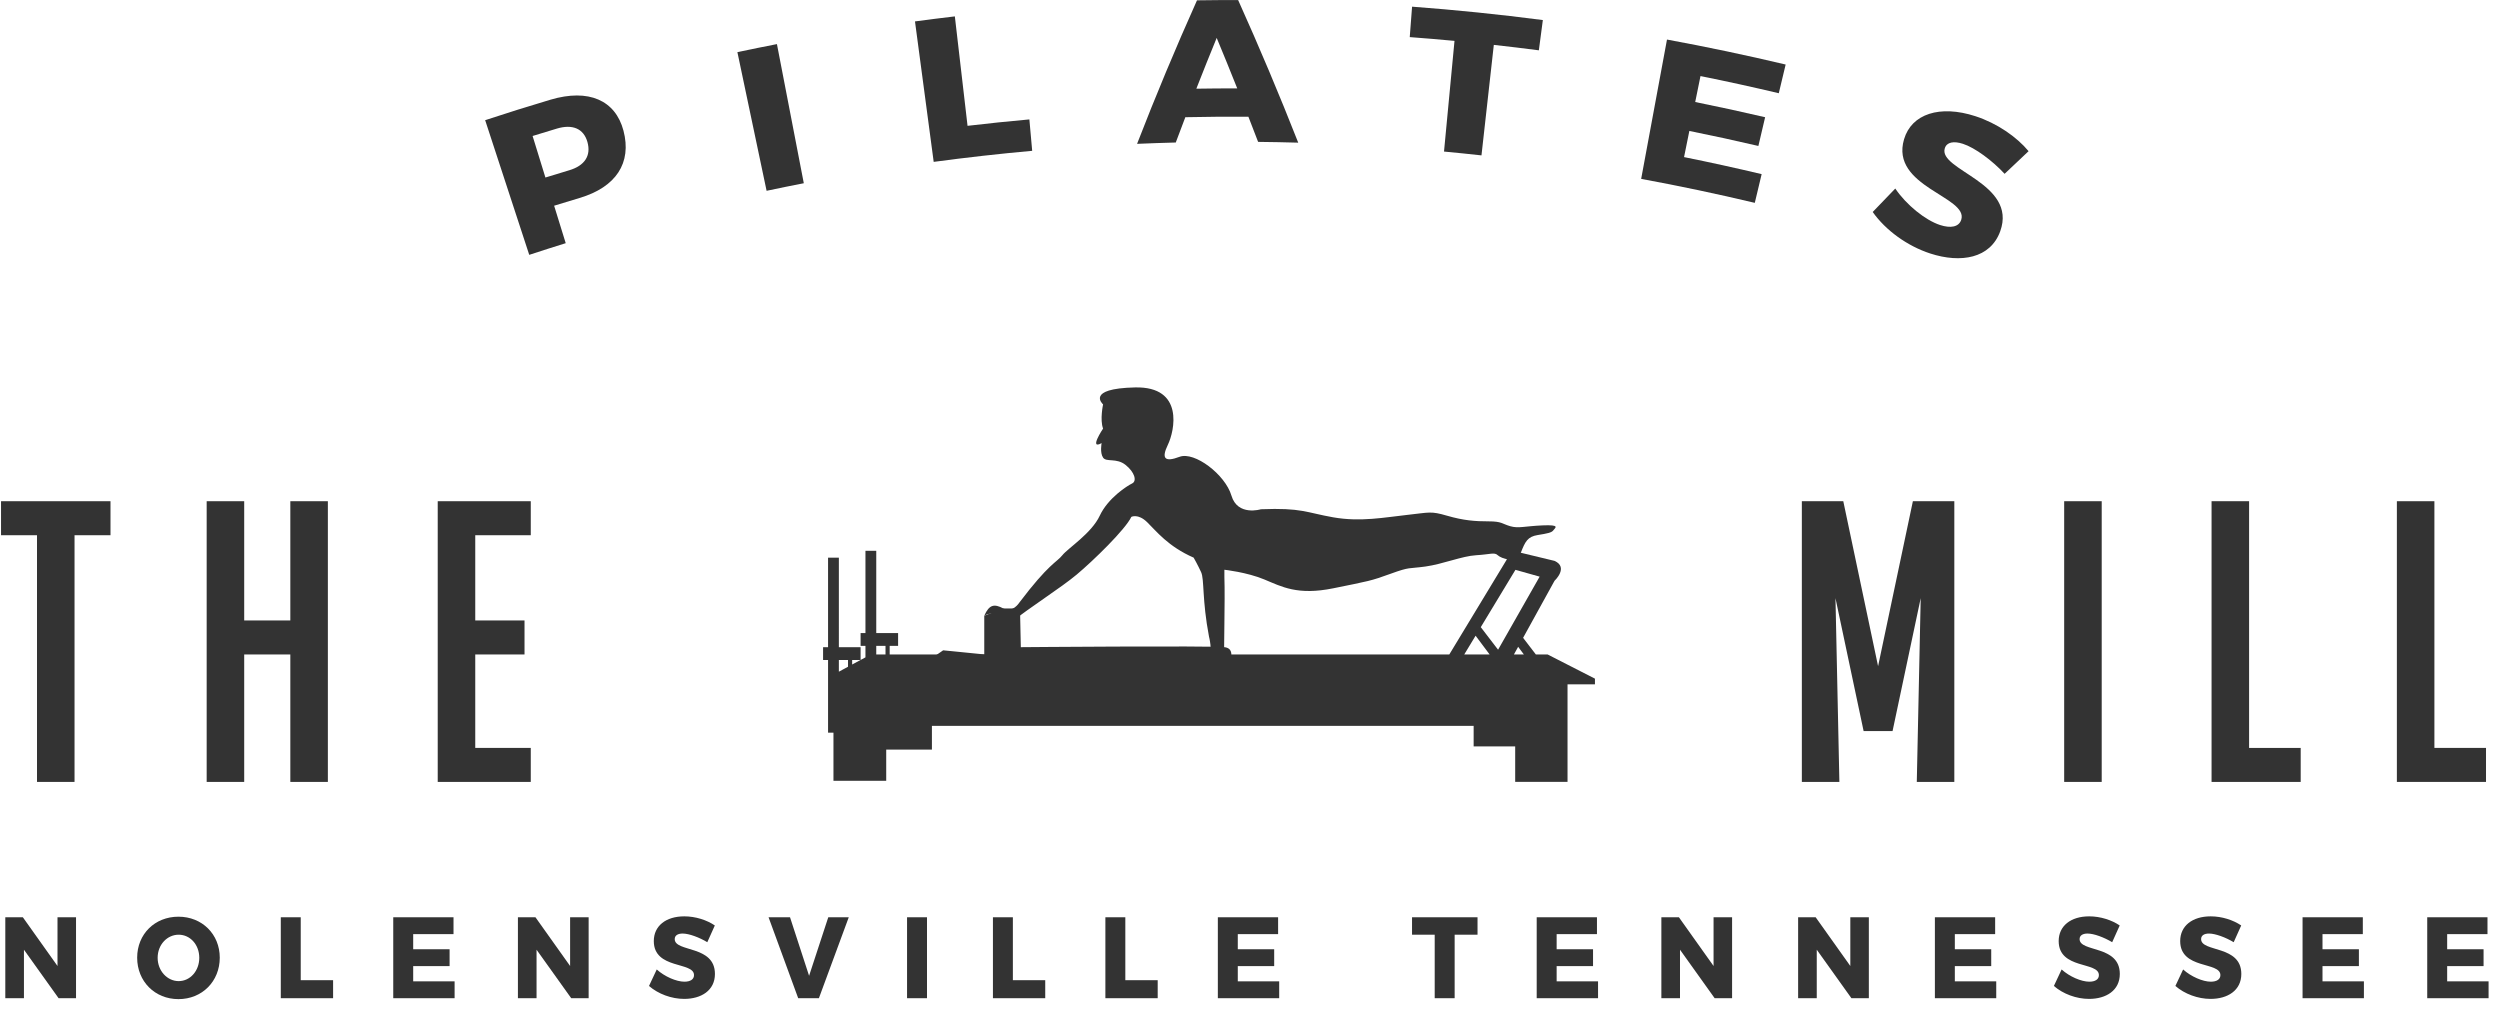 <?xml version="1.0" encoding="utf-8"?>
<!-- Generator: Adobe Illustrator 15.0.0, SVG Export Plug-In . SVG Version: 6.00 Build 0)  -->
<!DOCTYPE svg PUBLIC "-//W3C//DTD SVG 1.1//EN" "http://www.w3.org/Graphics/SVG/1.1/DTD/svg11.dtd">
<svg version="1.1" id="Layer_2" xmlns="http://www.w3.org/2000/svg" xmlns:xlink="http://www.w3.org/1999/xlink" x="0px" y="0px"
	 width="1200px" height="492.074px" viewBox="0 0 1200 492.074" enable-background="new 0 0 1200 492.074" xml:space="preserve">
<g enable-background="new    ">
	<path fill="#333333" d="M10.969,440.288l16.633,23.388v-23.388h8.893v38.85h-8.369l-16.634-23.276v23.276H2.547v-38.85H10.969z"/>
	<path fill="#333333" d="M105.488,459.686c0,11.361-8.474,19.896-19.825,19.896s-19.824-8.534-19.824-19.896
		c0-11.306,8.474-19.674,19.824-19.674S105.488,448.436,105.488,459.686z M75.672,459.74c0,6.318,4.656,11.195,10.095,11.195
		c5.493,0,9.886-4.877,9.886-11.195c0-6.317-4.394-11.084-9.886-11.084C80.275,448.656,75.672,453.423,75.672,459.74z"/>
	<path fill="#333333" d="M144.351,440.288v30.204h15.536v8.646h-25.107v-38.85H144.351z"/>
	<path fill="#333333" d="M217.686,440.288v8.092h-19.354v7.26h17.471v8.091h-17.471v7.316h19.877v8.091H188.76v-38.85H217.686z"/>
	<path fill="#333333" d="M257.02,440.288l16.633,23.388v-23.388h8.893v38.85h-8.369l-16.634-23.276v23.276h-8.944v-38.85H257.02z"/>
	<path fill="#333333" d="M327.687,448.103c-2.302,0-3.819,0.887-3.819,2.66c0,6.429,19.302,2.771,19.302,16.737
		c0,7.925-6.591,11.971-14.751,11.971c-6.12,0-12.501-2.384-16.895-6.207l3.714-7.926c3.766,3.437,9.467,5.875,13.286,5.875
		c2.824,0,4.603-1.108,4.603-3.159c0-6.595-19.302-2.604-19.302-16.349c0-7.26,5.806-11.86,14.646-11.86
		c5.387,0,10.827,1.773,14.646,4.378l-3.609,8.036C335.638,449.932,330.721,448.103,327.687,448.103z"/>
	<path fill="#333333" d="M379.209,440.288l9.154,28.099l9.206-28.099h9.834l-14.333,38.85h-9.938l-14.228-38.85H379.209z"/>
	<path fill="#333333" d="M444.959,440.288v38.85h-9.572v-38.85H444.959z"/>
	<path fill="#333333" d="M486.176,440.288v30.204h15.536v8.646h-25.107v-38.85H486.176z"/>
	<path fill="#333333" d="M540.157,440.288v30.204h15.535v8.646h-25.107v-38.85H540.157z"/>
	<path fill="#333333" d="M613.491,440.288v8.092h-19.354v7.26h17.471v8.091h-17.471v7.316h19.877v8.091h-29.449v-38.85H613.491z"/>
	<path fill="#333333" d="M709.213,440.288v8.368h-10.984v30.481h-9.572v-30.481h-10.88v-8.368H709.213z"/>
	<path fill="#333333" d="M766.541,440.288v8.092h-19.354v7.26h17.471v8.091h-17.471v7.316h19.877v8.091h-29.449v-38.85H766.541z"/>
	<path fill="#333333" d="M805.876,440.288l16.634,23.388v-23.388h8.892v38.85h-8.369l-16.634-23.276v23.276h-8.944v-38.85H805.876z"
		/>
	<path fill="#333333" d="M871.521,440.288l16.634,23.388v-23.388h8.892v38.85h-8.369l-16.634-23.276v23.276H863.1v-38.85H871.521z"
		/>
	<path fill="#333333" d="M957.671,440.288v8.092h-19.354v7.26h17.471v8.091h-17.471v7.316h19.877v8.091h-29.449v-38.85H957.671z"/>
	<path fill="#333333" d="M1002.027,448.103c-2.302,0-3.818,0.887-3.818,2.66c0,6.429,19.301,2.771,19.301,16.737
		c0,7.925-6.591,11.971-14.75,11.971c-6.12,0-12.502-2.384-16.896-6.207l3.714-7.926c3.766,3.437,9.468,5.875,13.286,5.875
		c2.824,0,4.603-1.108,4.603-3.159c0-6.595-19.301-2.604-19.301-16.349c0-7.26,5.806-11.86,14.646-11.86
		c5.388,0,10.828,1.773,14.646,4.378l-3.609,8.036C1009.978,449.932,1005.061,448.103,1002.027,448.103z"/>
	<path fill="#333333" d="M1060.35,448.103c-2.302,0-3.818,0.887-3.818,2.66c0,6.429,19.301,2.771,19.301,16.737
		c0,7.925-6.591,11.971-14.75,11.971c-6.12,0-12.502-2.384-16.896-6.207l3.714-7.926c3.766,3.437,9.468,5.875,13.286,5.875
		c2.824,0,4.603-1.108,4.603-3.159c0-6.595-19.301-2.604-19.301-16.349c0-7.26,5.806-11.86,14.646-11.86
		c5.388,0,10.828,1.773,14.646,4.378l-3.609,8.036C1068.3,449.932,1063.383,448.103,1060.35,448.103z"/>
	<path fill="#333333" d="M1134.154,440.288v8.092h-19.354v7.26h17.471v8.091h-17.471v7.316h19.877v8.091h-29.449v-38.85H1134.154z"
		/>
	<path fill="#333333" d="M1193.994,440.288v8.092h-19.354v7.26h17.471v8.091h-17.471v7.316h19.877v8.091h-29.449v-38.85H1193.994z"
		/>
</g>
<g enable-background="new    ">
	<path fill="#333333" d="M35.775,256.909v118.412H17.76V256.909H0.495v-16.326H53.04v16.326H35.775z"/>
	<path fill="#333333" d="M139.36,375.321v-61.177h-22.144v61.177H99.201V240.583h18.015v57.235h22.144v-57.235h18.015v134.738
		H139.36z"/>
	<path fill="#333333" d="M210.106,375.321V240.583h44.663v16.326h-26.647v40.909h23.645v16.326h-23.645v44.851h26.647v16.326
		H210.106z"/>
</g>
<g enable-background="new    ">
	<path fill="#333333" d="M901.479,319.774l16.702-79.191h19.891v134.738h-18.015l1.876-88.199l-13.511,63.804h-13.887
		l-13.512-63.804l1.877,88.199h-18.015V240.583h19.891L901.479,319.774z"/>
	<path fill="#333333" d="M990.805,375.321V240.583h18.015v134.738H990.805z"/>
	<path fill="#333333" d="M1104.335,375.321h-42.786V240.583h18.016v118.412h24.771V375.321z"/>
	<path fill="#333333" d="M1193.283,375.321h-42.785V240.583h18.015v118.412h24.771V375.321z"/>
</g>
<g>
	<g>
		<path fill="#333333" d="M299.268,62.726c4.093,15.502-3.633,27.124-21.083,32.304c-4.074,1.213-8.142,2.45-12.205,3.712
			c1.853,5.995,3.707,11.989,5.562,17.983c-5.847,1.815-11.683,3.682-17.508,5.6c-7.071-21.542-14.125-43.09-21.162-64.644
			c10.418-3.428,20.87-6.704,31.354-9.826C282.559,42.418,295.406,48.114,299.268,62.726z M281.963,68.146
			c-1.826-6.437-7.159-8.661-14.631-6.432c-3.899,1.165-7.794,2.351-11.685,3.559c2.048,6.645,4.098,13.29,6.15,19.935
			c3.819-1.186,7.643-2.351,11.471-3.494C280.586,79.53,283.844,74.777,281.963,68.146z"/>
		<path fill="#333333" d="M372.926,21.167c4.281,22.265,8.581,44.527,12.897,66.785c-5.96,1.16-11.913,2.37-17.858,3.631
			c-4.69-22.183-9.363-44.369-14.018-66.559C360.266,23.685,366.592,22.399,372.926,21.167z"/>
		<path fill="#333333" d="M458.325,7.866c2.021,17.511,4.053,35.021,6.095,52.53c9.884-1.162,19.778-2.188,29.68-3.079
			c0.448,5.025,0.897,10.051,1.349,15.077c-15.781,1.42-31.544,3.189-47.276,5.306c-3.012-22.472-6.006-44.946-8.98-67.423
			C445.562,9.419,451.942,8.616,458.325,7.866z"/>
		<path fill="#333333" d="M599.234,56.03c-10.09-0.063-20.184,0.013-30.273,0.229c-1.549,4.044-3.079,8.093-4.591,12.144
			c-6.192,0.16-12.385,0.374-18.576,0.641c8.946-23.08,18.536-46.05,28.767-68.885c6.584-0.102,13.166-0.147,19.746-0.136
			c10.211,22.69,19.826,45.517,28.848,68.457c-6.418-0.183-12.84-0.309-19.26-0.377C602.357,64.074,600.805,60.05,599.234,56.03z
			 M593.87,42.425c-3.217-8.09-6.503-16.167-9.859-24.228c-3.33,8.111-6.585,16.236-9.766,24.375
			C580.788,42.465,587.329,42.416,593.87,42.425z"/>
		<path fill="#333333" d="M740.567,9.627c-0.642,4.842-1.279,9.684-1.919,14.526c-7.197-0.938-14.404-1.805-21.617-2.604
			c-1.985,17.678-3.96,35.356-5.924,53.037c-5.989-0.662-11.984-1.274-17.983-1.836c1.668-17.711,3.346-35.42,5.035-53.129
			c-7.155-0.671-14.315-1.273-21.48-1.808c0.371-4.87,0.743-9.74,1.116-14.61C698.768,4.769,719.7,6.91,740.567,9.627z"/>
		<path fill="#333333" d="M857.112,30.975c-1.101,4.593-2.197,9.186-3.295,13.778c-12.489-2.962-25.021-5.709-37.584-8.241
			c-0.846,4.152-1.688,8.305-2.53,12.457c11.216,2.26,22.402,4.693,33.557,7.299c-1.081,4.597-2.161,9.194-3.24,13.791
			c-11.014-2.573-22.059-4.975-33.132-7.206c-0.848,4.184-1.693,8.369-2.542,12.553c12.453,2.509,24.869,5.236,37.243,8.183
			c-1.098,4.593-2.192,9.186-3.289,13.779c-18.096-4.308-36.282-8.143-54.542-11.503c4.114-22.296,8.246-44.59,12.396-66.88
			C819.221,22.495,838.213,26.492,857.112,30.975z"/>
		<path fill="#333333" d="M942.201,69.03c-4.379-1.421-7.74-0.854-8.685,2.104c-3.379,10.533,34.936,16.654,26.605,39.848
			c-4.71,13.059-18.896,15.484-33.615,10.694c-11.058-3.614-21.396-11.129-27.604-19.92c3.583-3.769,7.192-7.522,10.834-11.258
			c5.284,7.857,14.466,15.205,21.454,17.499c5.174,1.688,9.041,0.948,10.189-2.456c3.717-11.131-34.227-15.81-27.432-38.696
			c3.598-12.174,17.185-16.624,34.252-11.067c10.382,3.379,19.812,9.916,25.52,16.788c-3.86,3.605-7.697,7.229-11.507,10.87
			C956.296,77.052,947.979,70.896,942.201,69.03z"/>
	</g>
</g>
<g>
	<path fill="#333333" d="M742.845,314.131h-5.646l-6.113-7.978l15.084-27.367c0.014-0.013,6.908-6.476-0.003-9.569l-20.073-4.839
		c0,0-2.895,0.974-2.855,4.216l-27.569,45.537H427.042v-4.119h4.044v-6.141h-10.484v-39.493h-5.186v39.493h-2.333v6.141h2.333v5.521
		l-2.333,1.257v-6.141h-10.429V267.67h-5.186v42.979h-2.393v6.141h2.393v34.903h2.594v23.099h25.322v-14.966h21.937v-11.423H707.35
		v9.873h19.94v17.034h25.125v-26.907v-19.939h13.159v-2.717L742.845,314.131z M407.043,320.046l-4.389,2.368v-5.626h4.389V320.046z
		 M409.037,318.974v-2.186h4.043L409.037,318.974z M425.046,314.131h-4.444v-4.119h4.444V314.131z M727.41,273.52l11.618,3.266
		l-19.95,35.081l-8.307-10.834L727.41,273.52z M702.843,314.131l5.444-8.995l6.719,8.995H702.843z M726.692,314.131l2.02-3.668
		l2.736,3.668H726.692z"/>
	<path fill="#333333" d="M587.707,310.646c-7.578-0.775-97.711,0-97.711,0l-0.398-18.584h-7.976l-9.174,3.479v18.587l-19.738-1.977
		l-10.173,7.012l29.911,4.26h1.995h113.265C587.707,323.426,595.281,311.42,587.707,310.646z"/>
	<path fill="#333333" d="M529.479,194.101c0,0-1.596,7.355,0,11.616c0,0-7,10.454-0.709,6.969c0,0-0.886,4.647,0.709,6.968
		c1.596,2.324,6.383,0,10.769,3.487c4.388,3.484,5.584,7.743,3.192,8.907c-2.395,1.158-11.567,6.968-15.557,15.485
		c-3.988,8.521-15.154,15.49-17.945,18.974c-2.793,3.483-6.383,3.871-20.739,22.845c0,0-3.191,5.035-7.576,2.711
		c-4.388-2.319-6.781-1.936-9.174,3.481c0,0,3.591-2.321,6.778,0c3.192,2.326-13.955,18.975,5.186,3.874
		c11.098-8.752,24.508-17.036,32.396-23.618c7.888-6.583,23.439-21.708,26.231-27.696c0,0,3.188-1.729,7.576,2.526
		c4.388,4.261,9.97,11.616,22.335,17.038c0,0,1.994,3.484,3.586,6.971c1.597,3.487,0.403,13.164,3.791,30.973
		c0,0,1.794,6.586,0,10.458c-1.793,3.868-1.548,5.808,3.788,4.937c5.337-0.872,4.818,0.206,4.818,0.206s0.364,6.668,4.355-0.206
		c3.986-6.873-5.184-6.873-5.584-6.873s0.4-25.938,0-37.171v-3.483c0,0,10.768,1.164,19.141,4.649
		c8.379,3.479,15.954,7.741,33.104,4.256c17.146-3.485,17.95-3.485,27.519-6.971c9.572-3.484,8.376-2.323,16.749-3.484
		c8.38-1.161,17.551-5.03,24.327-5.42c6.782-0.388,8.775-1.548,10.372,0c1.593,1.548,8.985,4.199,11.073-1.188
		c2.087-5.396,3.284-7.717,8.067-8.491c4.786-0.771,6.78-1.159,7.58-2.321c0.797-1.162,3.586-2.71-5.187-2.324
		c-8.777,0.39-11.569,1.551-15.554,0.39c-3.992-1.161-3.992-2.324-10.369-2.324c-6.383,0-11.967-0.388-19.939-2.71
		c-7.976-2.322-8.379-1.55-19.146-0.389c-10.768,1.162-22.334,3.483-35.495,1.162c-13.161-2.325-15.154-4.646-34.699-3.873
		c0,0-11.208,3.485-14.174-6.581c-2.969-10.067-17.729-21.299-24.906-18.586c-7.18,2.709-8.771,0.773-5.585-5.809
		c3.19-6.582,7.947-28.033-15.742-27.502C520.763,186.499,529.479,194.101,529.479,194.101z"/>
	<g>
		<path fill="#333333" d="M631.413,273.441l-0.474-1.481c0.051-0.012,5.278-1.574,12.386-3.487c2.635-0.712,5.771-1.363,9.405-2.119
			c6.248-1.303,14.026-2.92,22.873-5.621c0.006-0.002,6.062-2.342,12.049-3.504c5.674-1.101,18.799-2.032,24.751,0.031l-0.533,1.456
			c-5.207-1.804-17.636-1.187-23.905,0.031c-5.84,1.135-11.769,3.421-11.826,3.446c-8.976,2.738-16.793,4.367-23.076,5.675
			c-3.608,0.747-6.722,1.396-9.311,2.094C636.666,271.875,631.465,273.426,631.413,273.441z"/>
	</g>
</g>
</svg>
